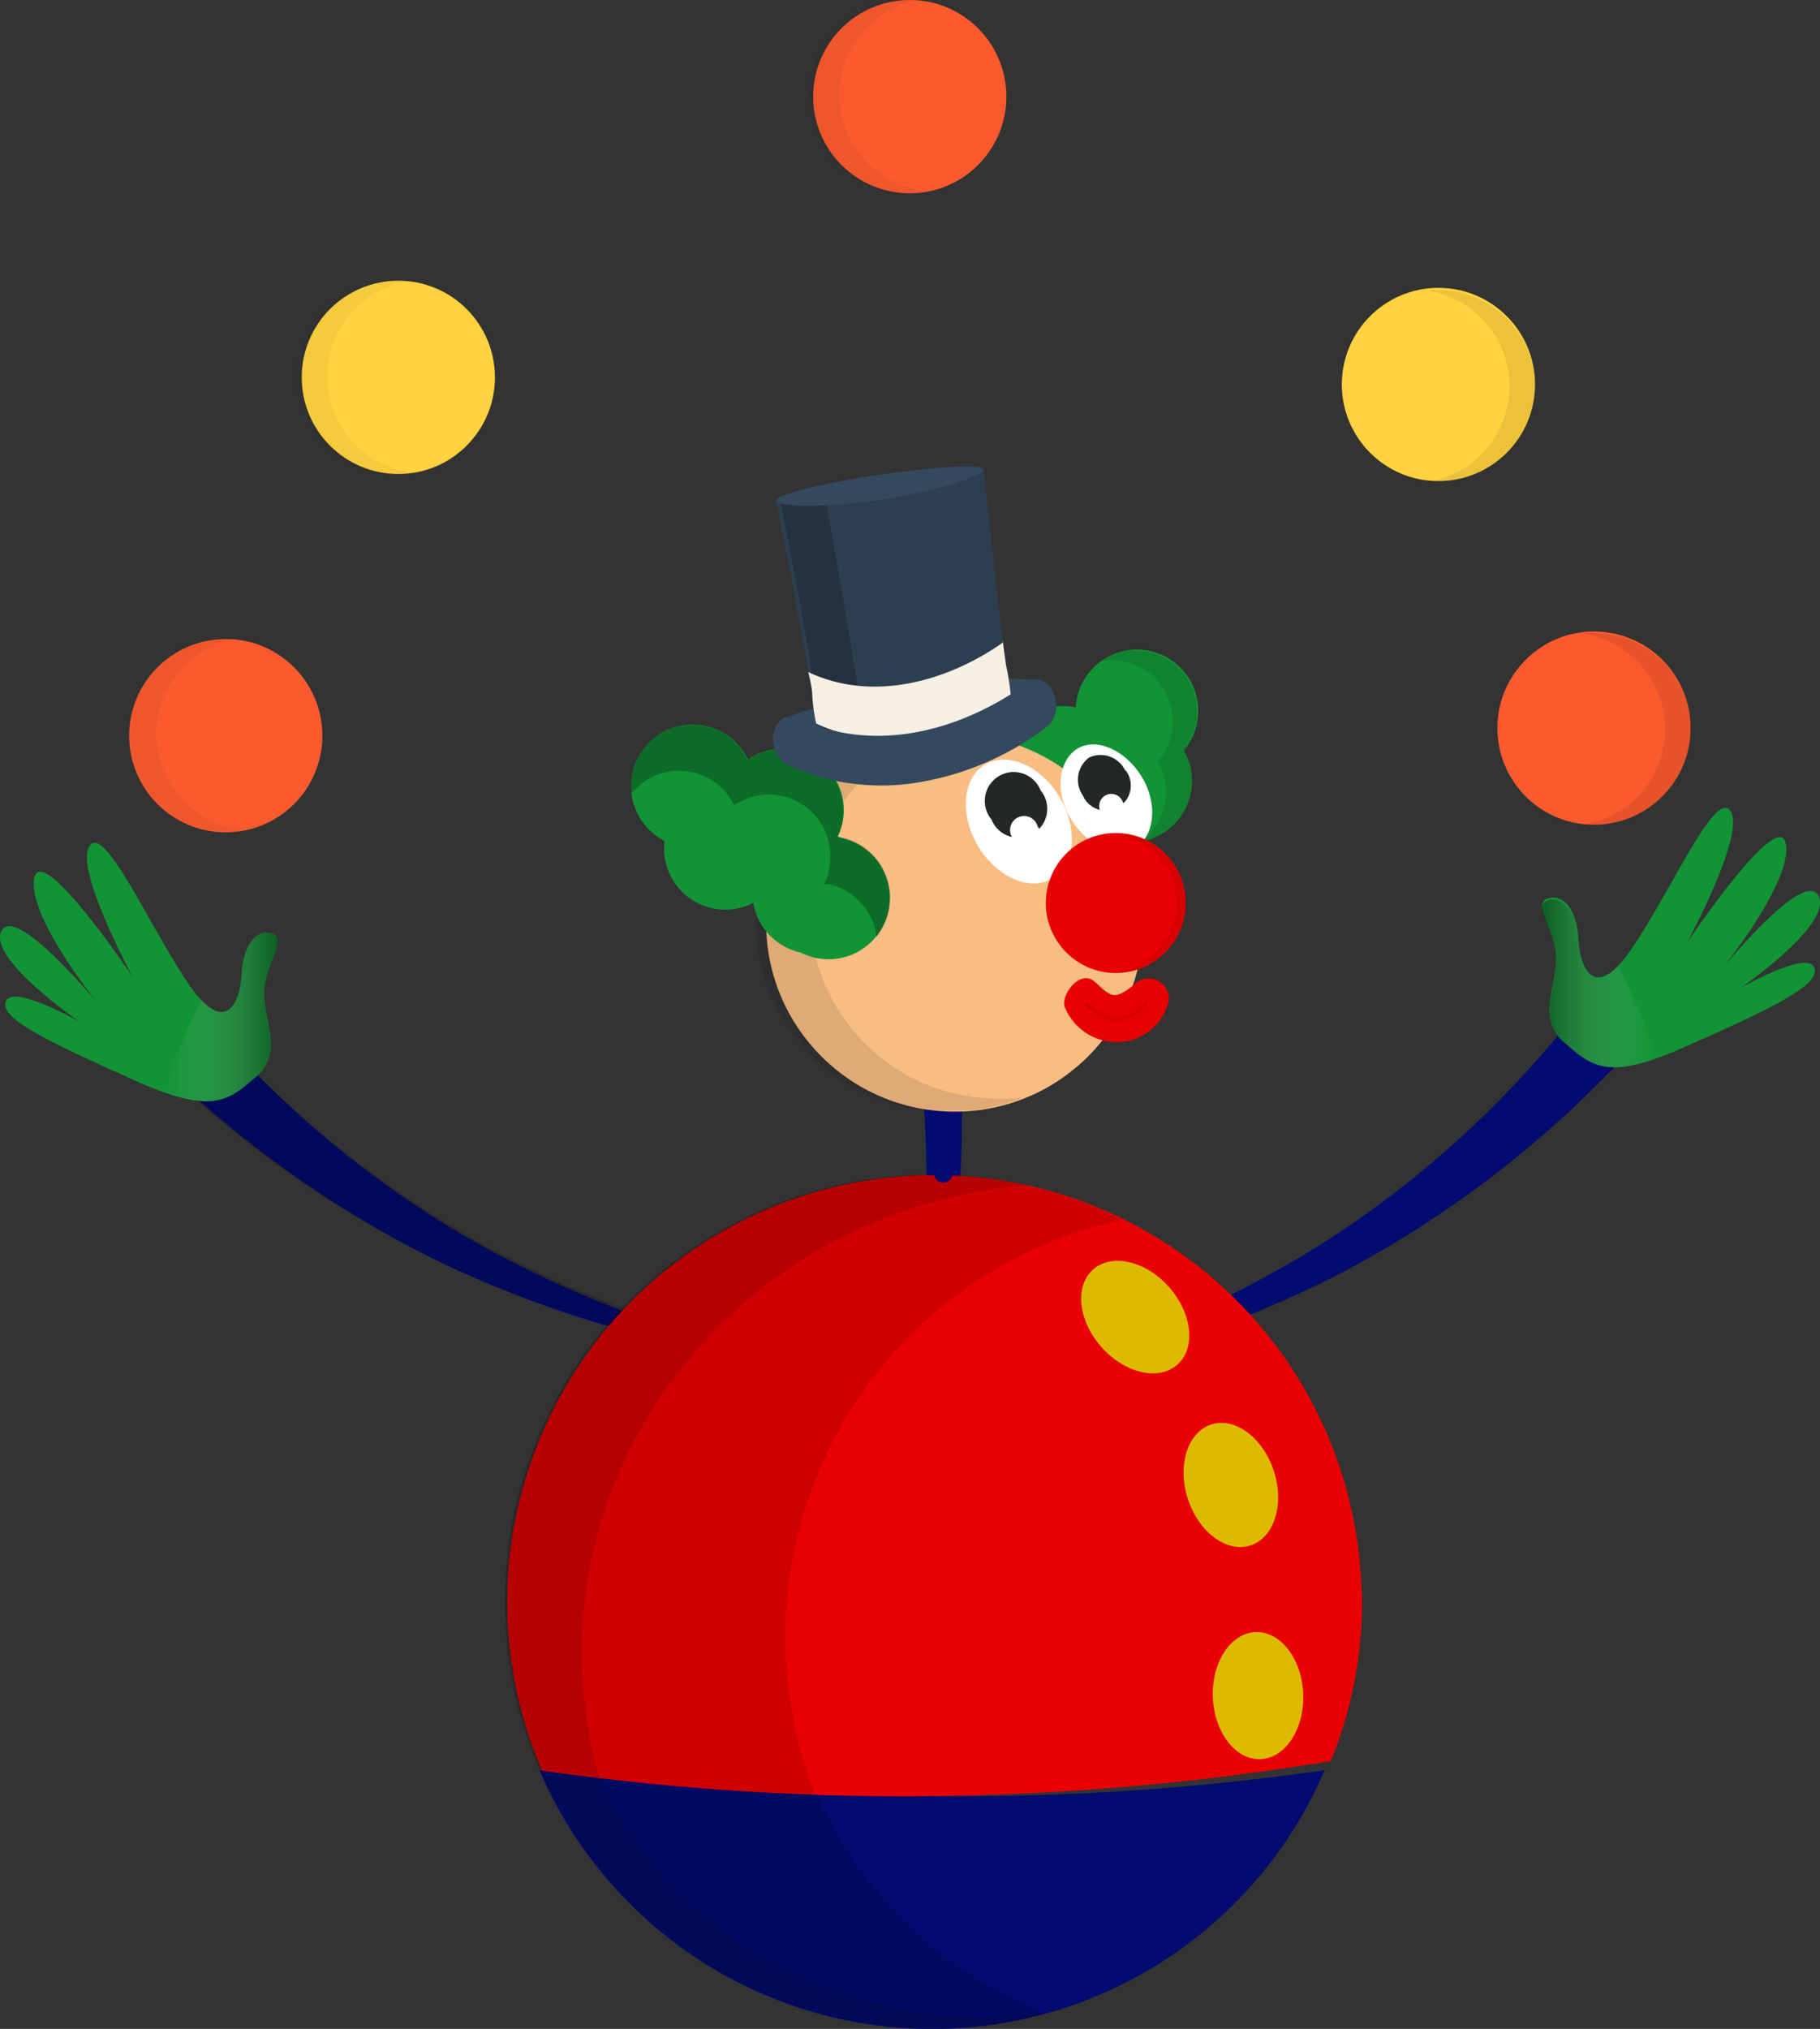 <?xml version="1.0" encoding="UTF-8"?>
<svg xmlns="http://www.w3.org/2000/svg" xmlns:xlink="http://www.w3.org/1999/xlink" viewBox="0 0 79.32 88.39">
  <rect x="0" y="0" width="79.32" height="88.39" fill="#333333" stroke="none"/>
  <defs>
    <style>.cls-1{fill:#fa5a2e;}.cls-2{fill:#ffd23f;}.cls-3{fill:#010b70;}.cls-4{opacity:0.18;}.cls-5{fill:#e90002;}.cls-6{opacity:0.12;}.cls-7{opacity:0.11;}.cls-8{fill:#ddb900;}.cls-9{fill:#129336;}.cls-10{opacity:0.04;}.cls-11{opacity:0.08;}.cls-12{fill:#f8bd83;}.cls-13{opacity:0.1;}.cls-14{opacity:0.26;}.cls-15{fill:#fff;}.cls-16{fill:#222826;}.cls-17{fill:#35495e;}.cls-18{fill:#2d3e50;}.cls-19{opacity:0.21;}.cls-20{fill:#f5efe4;}.cls-21,.cls-22{opacity:0.61;}.cls-21{fill:url(#Dégradé_sans_nom_2);}.cls-22{fill:url(#Dégradé_sans_nom_2-2);}</style>
    <linearGradient id="Dégradé_sans_nom_2" x1="7.17" y1="44.3" x2="12.12" y2="44.3" gradientUnits="userSpaceOnUse">
      <stop offset="0" stop-color="#fff" stop-opacity="0"></stop>
      <stop offset="1" stop-opacity="0.6"></stop>
    </linearGradient>
    <linearGradient id="Dégradé_sans_nom_2-2" x1="2565.81" y1="42.82" x2="2570.75" y2="42.82" gradientTransform="matrix(-1, 0, 0, 1, 2637.96, 0)" xlink:href="#Dégradé_sans_nom_2"></linearGradient>
  </defs>
  <title>Fichier 38</title>
  <g id="Calque_2" data-name="Calque 2">
    <g id="Calque_1-2" data-name="Calque 1">
      <circle class="cls-1" cx="39.65" cy="4.21" r="4.21"></circle>
      <circle class="cls-2" cx="62.69" cy="16.75" r="4.21"></circle>
      <circle class="cls-1" cx="69.47" cy="31.72" r="4.21"></circle>
      <circle class="cls-2" cx="17.36" cy="16.44" r="4.21"></circle>
      <path class="cls-3" d="M7.58,42.68A44.7,44.7,0,0,0,20.11,53.77a48.82,48.82,0,0,0,16,5.81,49.4,49.4,0,0,1-16.71-4.49A46.89,46.89,0,0,1,5.3,44.63Z"></path>
      <g class="cls-4">
        <path d="M7.94,43.19A44.48,44.48,0,0,0,20.68,54,48.91,48.91,0,0,0,36.8,59.54,49.63,49.63,0,0,1,20,55.37,46.7,46.7,0,0,1,5.69,45.18Z"></path>
      </g>
      <path class="cls-3" d="M72.2,44.45a46.58,46.58,0,0,1-13.73,11A49.14,49.14,0,0,1,41.94,60.5a48.74,48.74,0,0,0,15.78-6.38A44.58,44.58,0,0,0,69.85,42.59Z"></path>
      <path class="cls-3" d="M41.47,42.16a46.49,46.49,0,0,1-.84,17.4,49.11,49.11,0,0,1-7.09,15.72,48.73,48.73,0,0,0,6.11-15.93,44.88,44.88,0,0,0-.15-16.86Z"></path>
      <path class="cls-5" d="M59.36,69.34a19.05,19.05,0,0,1-.22,3.31A18.56,18.56,0,0,1,58,76.72a112.9,112.9,0,0,1-17.08,1.52,112.14,112.14,0,0,1-17.13-.73,18.83,18.83,0,0,1-1.31-4,19.84,19.84,0,0,1-.37-3.3,18.62,18.62,0,0,1,37.23-.86Z"></path>
      <path class="cls-6" d="M22,69.82a19,19,0,0,0,.29,3.3,18.5,18.5,0,0,0,1.22,4,96.83,96.83,0,0,0,12,1,18.31,18.31,0,0,1-1-3.55,19,19,0,0,1-.29-3.3A18.62,18.62,0,0,1,48.91,53.14,18.62,18.62,0,0,0,22,69.82Z"></path>
      <path class="cls-7" d="M25.36,72a20.68,20.68,0,0,0,.33,3.63c.11.61.26,1.22.43,1.82-.94-.12-1.81-.24-2.6-.37a18.42,18.42,0,0,1-1.22-4.05,18.84,18.84,0,0,1-.29-3.3A18.62,18.62,0,0,1,40.63,51.16a18.42,18.42,0,0,1,4.16.47C33.91,52.49,25.36,61.3,25.36,72Z"></path>
      <ellipse class="cls-8" cx="49.47" cy="57.37" rx="1.97" ry="2.77" transform="translate(-25.6 47.27) rotate(-41.56)"></ellipse>
      <ellipse class="cls-8" cx="53.64" cy="64.7" rx="1.97" ry="2.77" transform="translate(-17.38 19.76) rotate(-18.02)"></ellipse>
      <ellipse class="cls-8" cx="54.83" cy="73.87" rx="1.97" ry="2.77" transform="translate(-2.86 2.21) rotate(-2.25)"></ellipse>
      <path class="cls-3" d="M57.73,77.12a18.62,18.62,0,0,1-34.22,0,111.77,111.77,0,0,0,17.11,1.13A111.77,111.77,0,0,0,57.73,77.12Z"></path>
      <path class="cls-6" d="M45.54,87.73a18.63,18.63,0,0,1-22-10.61,97.2,97.2,0,0,0,12,1A18.68,18.68,0,0,0,45.54,87.73Z"></path>
      <path class="cls-7" d="M45.54,87.73a18.63,18.63,0,0,1-22-10.61h0l.55.09.46.07.43.06,1,.14h.16A18.61,18.61,0,0,0,42.86,87.85a17.9,17.9,0,0,0,2.55-.18Z"></path>
      <path class="cls-9" d="M6.05,47.15C2,45.34-.06,44.35.26,43.61s3.2.9,3.2.9-4-2.74-3.4-3.95,4.18,3.13,4.18,3.13-3.07-3.8-2.75-5.43,4.3,4.31,4.3,4.31-2.54-4.67-1.9-5.7,2.55,3.34,4.26,5.9,2.33.81,2.38-.33.57-2,1.33-1.79-.38,1.44-.35,2.69.83,2.56-.35,3.57S9.32,48.59,6.05,47.15Z"></path>
      <circle class="cls-1" cx="9.84" cy="32.05" r="4.21"></circle>
      <path class="cls-10" d="M10.44,36.22a3.64,3.64,0,0,1-.57,0,4.21,4.21,0,0,1,0-8.42,3.64,3.64,0,0,1,.57,0,4.21,4.21,0,0,0,0,8.34Z"></path>
      <path class="cls-10" d="M17.93,20.66a3.64,3.64,0,0,1-.57,0,4.22,4.22,0,1,1,0-8.43,3.64,3.64,0,0,1,.57,0,4.21,4.21,0,0,0,0,8.35Z"></path>
      <path class="cls-10" d="M40.25,8.39a5.46,5.46,0,0,1-.57,0,4.22,4.22,0,1,1,0-8.43,3.64,3.64,0,0,1,.57,0,4.21,4.21,0,0,0,0,8.35Z"></path>
      <path class="cls-11" d="M66.9,16.75A4.22,4.22,0,0,1,62.69,21a5.1,5.1,0,0,1-.57,0,4.21,4.21,0,0,0,0-8.35,3.48,3.48,0,0,1,.57,0A4.22,4.22,0,0,1,66.9,16.75Z"></path>
      <circle class="cls-9" cx="45.94" cy="37.74" r="2.67"></circle>
      <path class="cls-9" d="M45,31.11a2.67,2.67,0,1,1-1,3.64A2.68,2.68,0,0,1,45,31.11Z"></path>
      <path class="cls-9" d="M48.23,28.65a2.67,2.67,0,1,1-1,3.64A2.66,2.66,0,0,1,48.23,28.65Z"></path>
      <circle class="cls-9" cx="49.28" cy="34.03" r="2.67"></circle>
      <circle class="cls-9" cx="46.45" cy="37.27" r="2.67" transform="translate(-12.01 25.9) rotate(-27.74)"></circle>
      <path class="cls-7" d="M51.6,32.71a2.67,2.67,0,0,1-1,3.65,2.83,2.83,0,0,1-.91.32,2.67,2.67,0,0,0,.78-3.51h0A2.67,2.67,0,0,0,48,28.8a1.64,1.64,0,0,1,.22-.14,2.67,2.67,0,0,1,3.37,4Z"></path>
      <circle class="cls-12" cx="41.61" cy="40.21" r="8.22"></circle>
      <path class="cls-13" d="M44.57,47.82a8.3,8.3,0,0,1-3,.58A8.22,8.22,0,0,1,40.47,32a8.22,8.22,0,0,0,3.05,15.86A9.24,9.24,0,0,0,44.57,47.82Z"></path>
      <circle class="cls-9" cx="36.11" cy="39.12" r="2.67"></circle>
      <path class="cls-9" d="M34.43,32.64a2.67,2.67,0,1,0,2.32,3A2.67,2.67,0,0,0,34.43,32.64Z"></path>
      <path class="cls-9" d="M30.52,31.59a2.68,2.68,0,1,0,2.32,3A2.68,2.68,0,0,0,30.52,31.59Z"></path>
      <circle class="cls-9" cx="31.61" cy="36.96" r="2.67"></circle>
      <circle class="cls-9" cx="35.46" cy="38.88" r="2.67" transform="translate(-6.5 70.64) rotate(-84.75)"></circle>
      <g class="cls-14">
        <path d="M38.77,39.47a2.74,2.74,0,0,1-.57,1.35,2.69,2.69,0,0,0-2.08-2.3h0l-.2,0a.08.08,0,0,0,0,0,2.32,2.32,0,0,0,.23-.8A2.67,2.67,0,0,0,32,35.09a2.67,2.67,0,0,0-4.48-.52,2.29,2.29,0,0,1,0-.64,2.67,2.67,0,0,1,5.06-.83,2.68,2.68,0,0,1,4.16,2.54,2.32,2.32,0,0,1-.23.8.17.17,0,0,0,0,.05l.2,0h0A2.68,2.68,0,0,1,38.77,39.47Z"></path>
        <path d="M36.7,36.53l-.2,0a.17.17,0,0,1,0-.05Z"></path>
      </g>
      <path class="cls-15" d="M49.77,33.86c-.71-1.19-2-1.75-2.82-1.24s-1,1.88-.27,3.07,2,1.74,2.82,1.23S50.47,35,49.77,33.86Z"></path>
      <path class="cls-16" d="M49.05,33.59A1.19,1.19,0,0,0,47.47,33a1.2,1.2,0,0,0-.28,1.65,1.09,1.09,0,1,0,1.86-1.1Z"></path>
      <path class="cls-15" d="M48.93,34.93a.53.53,0,1,0-.9.53.59.59,0,0,0,.77.27A.57.57,0,0,0,48.93,34.93Z"></path>
      <path class="cls-15" d="M46.18,34.73c-.81-1.37-2.27-2-3.25-1.42s-1.12,2.17-.31,3.54,2.27,2,3.25,1.42S47,36.11,46.18,34.73Z"></path>
      <path class="cls-16" d="M45.35,34.43a1.26,1.26,0,1,0-2.14,1.27,1.26,1.26,0,1,0,2.14-1.27Z"></path>
      <path class="cls-15" d="M45.22,36a.61.61,0,1,0-1,.61.67.67,0,0,0,.88.31A.66.66,0,0,0,45.22,36Z"></path>
      <path class="cls-5" d="M48.61,45.4a2.44,2.44,0,0,1-2.18-1.47c-.28-.48.61-1.75,1.28-1.16s.8.88,1.71.13a.88.88,0,0,1,1.5.79A2.34,2.34,0,0,1,48.61,45.4Z"></path>
      <path class="cls-11" d="M48.65,44.47a1.49,1.49,0,0,1-.5-.09,2.12,2.12,0,0,1-.81-.56.11.11,0,0,1,0-.12.07.07,0,0,1,.1,0,2.27,2.27,0,0,0,.76.52,1.45,1.45,0,0,0,1.68-.58s.07,0,.1,0a.11.11,0,0,1,0,.12A1.75,1.75,0,0,1,48.65,44.47Z"></path>
      <path class="cls-17" d="M45.24,29.62c.17.15-2.45,2-5.47,2.44s-5.79-.48-5.72-.71A20.82,20.82,0,0,1,39.55,30,22.27,22.27,0,0,1,45.24,29.62Z"></path>
      <path class="cls-18" d="M44.07,30.39a11.56,11.56,0,0,0-.2-1.25c-.26-1.73-1-8.68-1-8.68l-9.06,1.37s1.09,5.22,1.6,8.59a9.48,9.48,0,0,0,.18,1.24C38.4,33,41.66,32.07,44.07,30.39Z"></path>
      <g class="cls-19">
        <path d="M37.62,31.43c0,.26.07.52.1.78a6.8,6.8,0,0,1-2-.58,9.66,9.66,0,0,1-.17-1.25C35.06,27,34,21.8,34,21.8l1.94-.29C36.39,24.09,37.15,28.32,37.62,31.43Z"></path>
      </g>
      <path class="cls-20" d="M44.05,30.26c-2.41,1.68-5.66,2.6-8.48,1.26a8.06,8.06,0,0,1-.17-1.24c0-.33-.11-.68-.17-1,2.81,1.33,6.07.4,8.47-1.28V27.9c.06.46.11.84.15,1.1A11.35,11.35,0,0,1,44.05,30.26Z"></path>
      <path class="cls-17" d="M42.87,20.46c0,.26-1.94.92-4.44,1.3s-4.59.33-4.62.07,1.95-.77,4.46-1.14S42.83,20.21,42.87,20.46Z"></path>
      <path class="cls-17" d="M39.94,34.1a9.72,9.72,0,0,1-5.64-.79,1.29,1.29,0,0,1-.59-1.37c.11-.56.54-.86,1-.66,5.2,2.39,10-1.5,10.08-1.54.36-.3.85-.12,1.1.4a1.27,1.27,0,0,1-.19,1.47A12.67,12.67,0,0,1,39.94,34.1Z"></path>
      <circle class="cls-5" cx="48.63" cy="39.34" r="3.05"></circle>
      <path class="cls-11" d="M51.68,39.34a3,3,0,0,1-3,3,2.83,2.83,0,0,1-.41,0,3,3,0,0,0,0-6,2.83,2.83,0,0,1,.41,0A3,3,0,0,1,51.68,39.34Z"></path>
      <path class="cls-11" d="M73.69,31.72a4.22,4.22,0,0,1-4.22,4.22,5.46,5.46,0,0,1-.57,0,4.21,4.21,0,0,0,0-8.35,3.64,3.64,0,0,1,.57,0A4.22,4.22,0,0,1,73.69,31.72Z"></path>
      <path class="cls-21" d="M11.51,43.34c0,1.25.83,2.56-.35,3.57l-.59.49h0c-.76.58-1.55.84-3.4.19a18.71,18.71,0,0,1,1-2.78c.19-.43.4-.84.62-1.25,1.24,1.31,1.71-.14,1.75-1.13.05-1.15.57-2,1.33-1.79S11.49,42.09,11.51,43.34Z"></path>
      <path class="cls-9" d="M73.27,45.68c4.11-1.81,6.12-2.8,5.79-3.54s-3.2.9-3.2.9,4-2.74,3.4-4-4.18,3.13-4.18,3.13,3.07-3.8,2.75-5.42-4.3,4.31-4.3,4.31,2.54-4.68,1.9-5.71-2.54,3.34-4.26,5.9-2.33.82-2.38-.33-.57-2-1.32-1.78.37,1.44.35,2.68-.83,2.57.34,3.58S70,47.12,73.27,45.68Z"></path>
      <path class="cls-22" d="M67.82,41.86c0,1.25-.83,2.57.35,3.58.2.17.39.34.58.49h0c.76.58,1.54.85,3.39.2a20.48,20.48,0,0,0-1-2.79c-.2-.42-.4-.84-.62-1.25C69.3,43.4,68.84,42,68.79,41s-.57-2-1.32-1.78S67.84,40.62,67.82,41.86Z"></path>
      <circle class="cls-3" cx="41.11" cy="51.12" r="0.4"></circle>
    </g>
  </g>
</svg>

